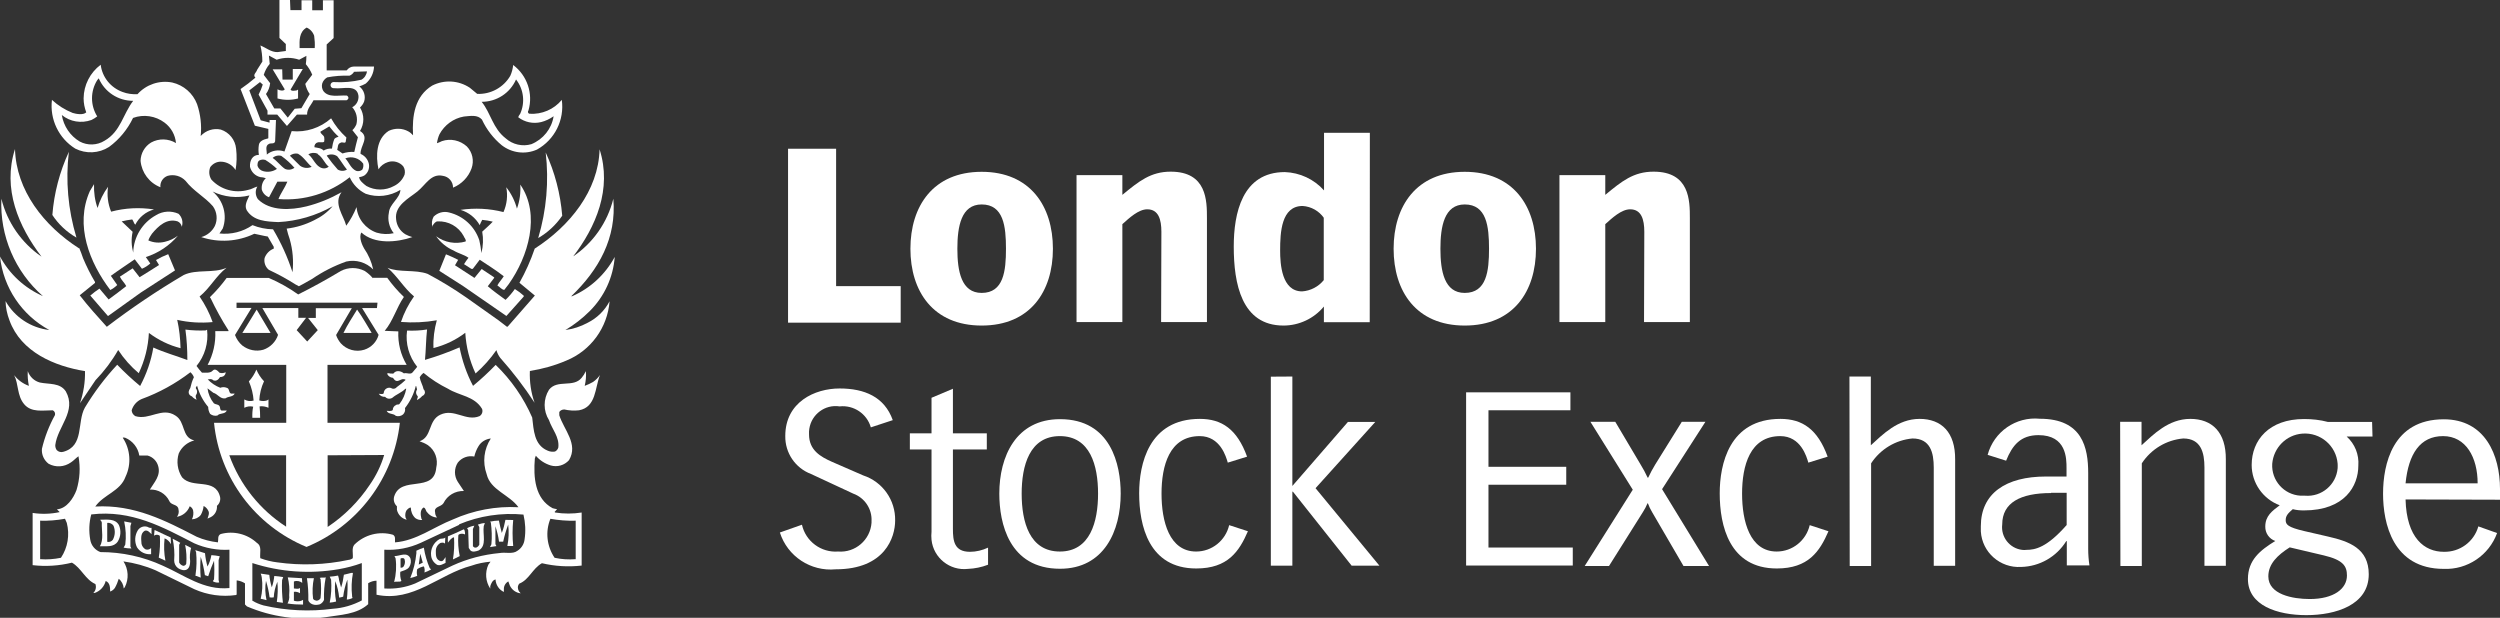 <?xml version="1.0" encoding="UTF-8"?>
<svg id="Livello_2" data-name="Livello 2" xmlns="http://www.w3.org/2000/svg" viewBox="0 0 180 44.48">
  <rect x="0" y="0" width="180" height="44.48" fill="#333333" stroke="none"/>
  <defs>
    <style>
      .cls-1 {
        fill: #fff;
        stroke-width: 0px;
      }
    </style>
  </defs>
  <g id="Livello_1-2" data-name="Livello 1">
    <g id="svg--lse">
      <g id="LOGO">
        <path id="path33" class="cls-1" d="m20.34,5.73h.74v-.76h.72l-.88,1.48c.08.14.3.07.44.06l.1-.06v.64c-.48.13-.99.13-1.48,0v-.66c.14.09.45.15.52,0l-.87-1.44h.69"/>
        <path id="path37" class="cls-1" d="m5.7,17.85c.11.24.19.49.28.74.25.59.53,1.16.86,1.71v.07l-1.1.89c.6.78,1.28,1.53,1.95,2.27,1.77-1.35,3.62-2.6,5.54-3.73.92-.44,2.15-.1,3.08-.52-.77.6-1.19,1.46-1.94,2.07.39.57.71,1.19.94,1.84-.85.08-1.71.03-2.55-.16.15.67.22,1.35.24,2.04-.83-.21-1.6-.59-2.28-1.1-.05,1.01-.3,1.99-.73,2.9-.57-.48-1.07-1.04-1.48-1.67-.45.79-1,1.52-1.63,2.17l-1.12,1.66c.25-.74.38-1.53.36-2.31-2.17-.35-4.61-1.36-5.44-3.66-.17-.44-.27-.91-.28-1.38.66,1.16,1.83,1.93,3.15,2.08-1.98-1.07-3.31-3.05-3.55-5.29.69,1.27,1.77,2.27,3.09,2.85h0C1.08,19.56-.02,16.98.1,14.31c.42,1.7,1.45,3.18,2.89,4.17h0c-1.65-2.16-2.83-4.89-1.91-7.75.08,2.98,2.08,5.53,4.61,7.15"/>
        <path id="path41" class="cls-1" d="m41.24,18.48h0c1.46-.98,2.5-2.47,2.92-4.17.24,2.82-1.03,5.1-3.03,7.02h.06c1.31-.57,2.39-1.57,3.07-2.83-.11,1.47-.75,2.85-1.79,3.89-.53.53-1.12.99-1.76,1.37.56-.07,1.1-.25,1.6-.52.68-.34,1.23-.88,1.58-1.55-.15,1.9-1.35,3.55-3.11,4.27-.84.36-1.73.61-2.63.75-.03.78.08,1.56.34,2.29-.74-1.14-1.57-2.22-2.47-3.23-.13-.17-.22-.36-.28-.56-.43.62-.93,1.18-1.5,1.68-.43-.92-.68-1.91-.74-2.93-.68.52-1.46.89-2.29,1.1-.03-.68.06-1.35.24-2-.85.15-1.72.19-2.58.12.22-.66.54-1.28.94-1.84-.73-.6-1.19-1.45-1.91-2.06.82.36,2,.11,2.89.44.96.51,1.88,1.07,2.77,1.69l2.33,1.65.6.46h.06l1.96-2.24-1.11-.92c.44-.78.81-1.61,1.1-2.46,2.52-1.62,4.59-4.17,4.67-7.15.91,2.85-.26,5.59-1.93,7.75"/>
        <path id="path45" class="cls-1" d="m5.49,17.1c-.69-.4-1.28-.95-1.72-1.62.12-1.57.53-3.12,1.19-4.55-.25,2.07-.06,4.17.54,6.16"/>
        <path id="path49" class="cls-1" d="m40.48,15.53c-.45.66-1.04,1.21-1.73,1.61.6-2,.78-4.09.54-6.16.66,1.43,1.06,2.97,1.19,4.55"/>
        <path id="path53" class="cls-1" d="m7.02,14.99c.16-.55.42-1.08.76-1.54-.09.61-.01,1.22.22,1.79,1.01-.27,2.06-.32,3.09-.16-.59.16-1.08.56-1.35,1.1-.11-.1-.12-.26-.22-.38-.26.03-.51.08-.76.14l.79.75c-.11.5-.09,1.01.04,1.5.03-1.13.66-2.16,1.65-2.7.49-.3,1.09-.33,1.61-.1.26.24.35.6.24.94-.03-.17-.14-.32-.3-.39-.77-.24-1.38.32-1.85.89-.11.15-.2.31-.26.48.37.17.79.2,1.19.1.34-.08.66-.23.94-.44-.61.72-1.41,1.25-2.31,1.54l.32.46c-.18.16-.38.29-.6.38l-.52-.68c-.6.42-1.16.78-1.72,1.19l.46.66c-.15.15-.32.27-.5.36-1.49-1.96-2.57-4.66-1.47-7.12l.3-.5c-.02.59.06,1.18.26,1.73"/>
        <path id="path57" class="cls-1" d="m36.65,20.43l-.34.44c-.17,0-.33-.21-.5-.32.12-.23.32-.43.46-.66-.55-.43-1.16-.81-1.73-1.19l-.5.66h-.1l-.53-.34c.1-.16.2-.31.32-.46-.32-.23-.73-.31-1.07-.52-.51-.22-.94-.58-1.26-1.03.61.45,1.39.59,2.12.38.07-.13-.1-.27-.14-.4-.37-.68-1.1-1.09-1.88-1.05-.15,0-.29.2-.36.32v.1c-.08-.25-.05-.53.08-.76.29-.29.72-.41,1.12-.3,1.02.25,1.84,1,2.17,2,.07.3.12.61.15.92.13-.5.15-1.03.06-1.54.25-.24.53-.47.76-.72-.25-.06-.5-.11-.76-.13-.07.12-.13.25-.18.38-.3-.53-.79-.92-1.38-1.1,1.03-.15,2.08-.1,3.09.16.25-.56.32-1.19.2-1.79.36.46.62.98.77,1.54.2-.55.28-1.15.24-1.73,1.5,2.17.55,5.22-.82,7.15"/>
        <path id="path61" class="cls-1" d="m15.32,13.8c.77.65,1.06,1.7.72,2.65l-.24.36c.84.09,1.69-.12,2.38-.6.47.19.97.29,1.48.3.58.97,1.05,2.01,1.4,3.09.09-.8.02-1.61-.2-2.38-.09-.25-.16-.5-.22-.76.69-.08,1.36-.29,1.97-.6.51-.24.97-.58,1.34-1.01-1.2.68-2.54,1.07-3.91,1.14-.86-.04-1.79-.07-2.28-.86-.2-.39.1-.8.2-1.06-.89.22-1.82.12-2.65-.28h0Zm3.76-2.29c-.13-.04-.28-.02-.4.04-.14.08-.14.24-.14.39.06.18.21.33.4.38.34.1.71.04,1-.16-.26-.25-.55-.47-.86-.66h0Zm5.78-.11c.28.3.39.72.78.9.15.05.31.02.44-.08.08-.13.1-.29.07-.44-.29-.4-.82-.56-1.28-.38h0Zm-4.59-.17c-.22-.07-.46-.02-.64.14.32.22.6.6.89.79.22.1.48.07.68-.08-.28-.32-.59-.6-.94-.85h0Zm3.27,0c.24.34.5.67.78.98.21.12.46.12.66,0-.26-.31-.44-.65-.7-.96-.23-.16-.52-.17-.76-.05l.03.02Zm-2.07-.16c-.21-.05-.43,0-.6.14l.73.72c.24.18.57.21.84.08-.33-.27-.57-.71-.97-.93Zm1.4,0c-.22-.1-.47-.08-.67.04.39.31.51.87,1.01,1,.16.04.33,0,.46-.11-.31-.24-.41-.64-.78-.89l-.02-.05Zm.84-1.97l-.64.38c0,.16.23.24.27.39.02.11.02.22,0,.33-.09.1-.37,0-.48.06-.15.04-.24.19-.22.34.22.05.49.05.66.24.18-.11.39-.16.6-.14.03-.23.08-.45.16-.66.06-.13.2-.15.32-.2-.24-.21-.45-.45-.64-.7l-.02-.03Zm13.45-3.39c-.43.99-1.4,1.62-2.48,1.62.67.83.79,1.9,1.73,2.63.5.45,1.21.61,1.85.42.85-.35,1.46-1.11,1.6-2.01-.27.19-.58.34-.9.42-.58.14-1.18.01-1.65-.35.03-.09.08-.17.14-.24.37-.81.26-1.77-.29-2.47h0Zm-30.06-.06l-.1.12c-.5.8-.5,1.81,0,2.61-.13.1-.27.19-.42.26-.73.26-1.53.13-2.13-.36.13.8.6,1.5,1.29,1.91.56.3,1.25.28,1.79-.06,1.16-.66,1.33-1.93,2.06-2.87-1.08,0-2.05-.63-2.48-1.62h0Zm18.38-.46c-.08.12-.19.21-.32.26-.54-.02-1.07.02-1.6.12-.17.1-.3.25-.36.44-.05.18-.02.38.08.54.38.51,1.11.29,1.69.33.07.03.11.1.12.18-.02.07-.07.13-.14.16h-2.38c-.16.34-.47.6-.46,1.03h-.73l-.72.82-.7-.82h-.7v-.28l-.64-1.16c.12-.23.22-.47.3-.72l-.2-.18-.77.6.82,2.15.64.17v-.19h.46l-.06,1.53c-.05.24-.32.1-.46.2-.29.14-.12.54-.14.76.35-.3.84-.38,1.27-.22l.52-1.47c1.03.11,2.06-.23,2.84-.92.29.52.66.98,1.1,1.38l-.04.24c0,.26-.25.04-.38.14-.23.08-.18.33-.24.51l.38.26c.27-.09.56-.13.85-.11.07-.36.17-.7.26-1.06l-.4-.51c.13-.11.22-.26.29-.42.11-.44,0-.9-.3-1.23.3-.15.48-.48.45-.82-.12-.86-1.11-.47-1.75-.55-.12.02-.24-.06-.26-.18-.02-.12.06-.24.18-.26.03,0,.05,0,.08,0,.66.04,1.31-.02,1.96-.17.22-.12.37-.35.4-.6l-.95.03Zm-6.12-1.19l.06.6c-.2.23-.34.5-.43.79l.46.6c-.03.28-.13.55-.3.78l.6,1.04h.44l.53.66.5-.64.48-.04.6-1.02c-.16-.22-.26-.47-.32-.73l.5-.66c-.11-.28-.27-.53-.46-.76.03-.2.04-.4.04-.6l-.52.28c-.53-.18-1.1-.18-1.62,0l-.56-.3Zm2.71-2.01c-.54.32-.51.91-.5,1.47h1.09c.02-.29,0-.59-.04-.88-.09-.27-.29-.49-.55-.6h0Zm-1.16-1.26h.8v-.71h.77v.72h.77v-.72h.77v2.72l-.5.46v1.87h1.44c.12-.17.31-.28.52-.28h1.45c-.02.48-.24.92-.6,1.23-.14.08-.3.15-.46.2.33.25.47.69.35,1.08-.06.17-.17.32-.3.44.32.52.32,1.17,0,1.69.73.45,0,1.08.04,1.65.31.13.53.4.6.72.06.32-.06.64-.32.83-.12.07-.25.11-.38.12,0,.24.31.48.52.64.62.34,1.37.34,1.99,0,.35-.17.62-.46.76-.82.05-.21.02-.42-.1-.6-.27-.31-.71-.43-1.1-.3-.28.09-.52.27-.68.52-.2-.97-.17-2.19.74-2.77.45-.21.98-.2,1.41.04.13.07.24.17.34.28-.08-1.39.12-2.81,1.38-3.58.87-.44,1.9-.38,2.71.16l.53.44c.97.04,1.89-.46,2.38-1.3.11-.24.18-.51.21-.78,1.01.76,1.45,2.06,1.1,3.27-.05.06-.05.15,0,.2.02.02.05.03.07.04.89.06,1.76-.31,2.33-1,.2,1.45-.51,2.87-1.79,3.58-.84.37-1.8.25-2.53-.31-.61-.5-1.1-1.14-1.43-1.85-.32-.37-.83-.26-1.3-.22-.75.13-1.4.61-1.76,1.28-.09.2-.15.42-.18.64.12-.04.24-.09.36-.15.62-.21,1.3-.06,1.79.38.41.42.54,1.04.34,1.59-.23.63-.72,1.13-1.33,1.38,0-.43-.31-.79-.73-.85-.86-.19-1.23.64-1.84,1.13s-1.66,1.01-1.53,2c.04.45.29.85.67,1.08.16.09.33.15.5.2-1.12.39-2.73.53-3.67-.33-.22.36.1.98.19,1.14.32.46.54.97.66,1.52-.5-.51-1.24-.73-1.94-.57-.87.31-1.7.73-2.47,1.26-.5.29-.94.52-.94.52l-.26-.14c-.61-.39-1.24-.73-1.9-1.04-.25-.2-.37-.53-.31-.85.11-.31.35-.56.66-.68v-.13l-.43-.74c-.33-.05-.64-.14-.97-.2-1.19.57-2.56.66-3.82.24.43-.12.78-.41.98-.8.21-.46.16-1-.14-1.42-.6-.69-1.39-1.08-1.97-1.83-.33-.35-.83-.49-1.29-.36-.34.12-.56.46-.52.82-.8-.31-1.35-1.05-1.43-1.9.01-.54.3-1.04.76-1.32.56-.31,1.24-.29,1.79.04-.05-.58-.35-1.12-.82-1.47-.65-.49-1.51-.62-2.27-.34-.4.83-.99,1.55-1.73,2.09-.73.47-1.66.51-2.43.12-1.19-.74-1.85-2.11-1.68-3.51.43.4.94.72,1.49.94.26.08.76.17.98-.04-.12-.32-.19-.66-.19-1.01.01-.96.47-1.85,1.23-2.42.11.9.72,1.65,1.57,1.96.34.13.71.18,1.08.16.63-.7,1.58-1.02,2.5-.84.82.19,1.49.77,1.79,1.56.25.74.34,1.52.26,2.29.37-.4.92-.58,1.45-.46.61.2,1.04.74,1.1,1.38.06.51.05,1.03-.04,1.53-.23-.37-.64-.6-1.07-.6-.3,0-.57.15-.75.39-.12.3-.09.63.08.9.67.73,1.7,1.01,2.65.74.24-.04.43-.18.66-.24-.17.28-.15.64.04.91.88.88,2.38.79,3.49.52.88-.22,1.73-.57,2.53-1.02-.6.82.14,1.65.34,2.41.3-.41.55-.86.74-1.34.08.85.65,1.56,1.45,1.84.4.12.83.13,1.23.04-.33-.42-.46-.96-.35-1.48.05-.64.8-1.02.83-1.64-.75.46-1.67.57-2.5.28-.51-.25-.92-.67-1.15-1.19-1.45,1.15-3.28,1.72-5.13,1.57.17-.44.47-.82.64-1.25h-.72l-.6,1.12c-.25-.09-.44-.29-.52-.54-.04-.31.06-.62.29-.83-.13-.05-.26-.07-.4-.08-.37-.09-.65-.37-.74-.74-.03-.47.19-.86.64-.86-.04-.24-.04-.49,0-.73.05-.27.35-.38.6-.44.03,0,.07-.01.08-.04v-.66l-.97-.23-1.03-2.64c.37-.25.73-.53,1.07-.82-.22-.2.08-.38.12-.56l.38-.6c0-.39-.05-.78-.14-1.16.41.17.77.49,1.23.48l.6-.08v-.5l-.46-.44V0h.76"/>
        <path id="path65" class="cls-1" d="m12.6,19.47l-2.47,1.6-2.33,1.67h-.04l-1.26-1.46c.21-.18.43-.35.66-.5l.66.78c.43-.3.85-.64,1.27-.96-.12-.24-.35-.43-.46-.68l.92-.6.5.64c.47-.3.94-.57,1.4-.88l-.22-.36c.28-.16.57-.3.88-.42"/>
        <path id="path69" class="cls-1" d="m32.98,18.72l-.22.38,1.4.91.52-.64.9.6v.04l-.46.6c.4.35.85.66,1.28.98.25-.24.47-.5.67-.78.23.14.44.3.64.48v.06l-1.25,1.4-3.11-2.15-1.72-1.1.48-1.19c.3.12.59.25.88.4"/>
        <path id="path73" class="cls-1" d="m17.45,23.97l1.03-1.68,1,1.68"/>
        <path id="path77" class="cls-1" d="m26.74,23.97h-2.01c.29-.6.64-1.12.98-1.68.38.52.7,1.11,1.04,1.66"/>
        <path id="path81" class="cls-1" d="m19.01,27.45c-.2.43-.32.9-.34,1.38.18.06.38.06.56,0l.1-.07v.6c-.2-.09-.42-.13-.64-.1.03.27.04.54.04.82h-.56c-.01-.27,0-.54.06-.8-.22-.05-.44-.02-.64.08v-.6c.2.12.45.15.67.08-.03-.47-.15-.94-.34-1.38.23-.25.41-.54.54-.85.13.31.31.59.54.83"/>
        <path id="path85" class="cls-1" d="m23.59,32.78v5.16c1.2-.8,2.23-1.83,3.03-3.03.46-.66.81-1.38,1.04-2.15l-4.06.02Zm-2.98,0h-4.1c.76,2.11,2.2,3.92,4.09,5.14v-5.14Zm6.55-10.99h-10.13v.38h1.08l-1.19,1.95c.11.29.29.56.53.76.43.33.99.45,1.51.3.5-.17.9-.57,1.06-1.07l-1.13-1.93h2.59v.7h.56l-.68.89.76.82.76-.82-.7-.88h.56v-.7h2.59s-.77,1.31-1.13,1.93c.07.22.19.42.34.6.43.47,1.09.65,1.69.46.5-.16.89-.56,1.03-1.07l-1.19-1.93h1.07l.04-.38Zm-.33-1.79h1.05c.36.5.76.96,1.2,1.38-.54.78-.76,1.69-1.38,2.44l.98.04c-.04.85.17,1.68.6,2.41h-5.7v4.17h5.21c-.44,3.98-3.01,7.41-6.72,8.94-3.7-1.53-6.26-4.96-6.66-8.94h5.2v-4.17h-5.66c.4-.75.59-1.58.55-2.43h.95v-.05c-.48-.75-.91-1.53-1.29-2.33-.04,0-.06-.08,0-.11.42-.41.81-.86,1.16-1.34h3.03c.75.32,1.46.72,2.12,1.19,1.04-.52,2.06-1.08,3.07-1.69.54-.28,1.18-.28,1.72,0,.23.15.43.33.6.54"/>
        <path id="path89" class="cls-1" d="m36.95,37.44c-.06.62-.06,1.25,0,1.87h-.42c.1-.51.12-1.03.06-1.54-.15.4-.27.81-.36,1.23h-.3c-.05-.38-.14-.75-.26-1.11v1.29l.07.14c-.15.03-.3.05-.46.07l.1-.2c.05-.52.03-1.05-.04-1.57l-.06-.06c.21-.05.42-.07.64-.08.06.3.13.6.21.89.12-.3.2-.62.26-.94"/>
        <path id="path93" class="cls-1" d="m9.39,37.88v1.47l.07.14c-.19,0-.38-.02-.56-.06l.12-.22c.07-.56.04-1.12-.08-1.67l.52.1"/>
        <path id="path97" class="cls-1" d="m34.83,37.88c-.09.6.24,1.4-.36,1.75-.19.07-.45.15-.6,0l-.12-.18-.04-1.28-.08-.14c.16-.09.34-.15.52-.18l-.1.24v1.24c.19.24.41,0,.46-.11v-1.27l-.1-.18c.16-.06.33-.1.5-.11"/>
        <path id="path101" class="cls-1" d="m7.72,37.66v1.35c.15.04.3-.02.4-.14.17-.31.19-.67.06-1-.09-.16-.28-.25-.46-.22Zm.84.14c.17.39.14.83-.08,1.19-.3.44-.82.32-1.29.34.29-.46.12-1.14.14-1.69,0-.1-.08-.14-.12-.22.51,0,1.09-.1,1.36.4"/>
        <path id="path105" class="cls-1" d="m10.91,38v.46c-.13-.12-.29-.33-.5-.24-.32.2-.24.6-.22.94.04.17.15.32.3.4.14.04.29,0,.39-.1v.44c-.41.04-.8-.15-1.02-.5-.19-.4-.16-.86.07-1.23.15-.22.42-.32.68-.24.08.05.16.08.26.08"/>
        <path id="path109" class="cls-1" d="m33.48,38.38v.1c-.14-.07-.3-.07-.44,0l-.04.06c-.04.5,0,1.01.1,1.5l-.49.24c.09-.53.11-1.06.08-1.59-.17,0-.33.24-.44.38-.01-.15-.01-.3,0-.45.38-.16.75-.32,1.14-.51.09.05.07.21.1.32"/>
        <path id="path113" class="cls-1" d="m12.31,39.18c-.1-.19-.26-.34-.46-.42-.06.54-.04,1.08.06,1.61l-.48-.22c.09-.52.11-1.05.08-1.57-.11-.09-.25-.1-.38-.04l-.04.04.04-.42,1.16.54"/>
        <path id="path117" class="cls-1" d="m32.04,39.15c-.07-.11-.22-.08-.32-.06-.22.12-.35.35-.34.6,0,.27,0,.55.26.68s.33-.12.44-.26v.42c-.19.08-.38.22-.6.14-.24-.14-.41-.38-.44-.66-.06-.48.18-.95.6-1.19.12-.07.31,0,.42-.12"/>
        <path id="path121" class="cls-1" d="m12.98,39.07l-.08.15v1.28c.06.12.16.2.29.24.1,0,.19-.06.22-.15.04-.45.01-.91-.08-1.36l.43.22c-.09.31-.11.63-.07.95,0,.94-.72.63-.89.49-.17-.13-.26-.33-.26-.54.04-.52,0-1.05-.11-1.56.17.1.35.16.52.28"/>
        <path id="path125" class="cls-1" d="m14.76,39.83c.03.32.09.65.18.96.14-.26.23-.53.28-.82.2.01.4.04.6.08l-.08.28v1.43l.04.18c-.15.02-.3,0-.44-.08-.04-.04.07-.1.07-.16.03-.44.03-.89,0-1.33-.16.37-.3.74-.42,1.12l-.24-.08c-.06-.45-.16-.89-.3-1.32-.04.5-.04,1,0,1.5-.11-.05-.22-.08-.3-.12h-.07v-.1c.08-.53.09-1.08.04-1.61l-.06-.15"/>
        <path id="path129" class="cls-1" d="m30.44,40.51l-.18-.64-.11.78.29-.14Zm.08-1.06c.08.5.22.99.42,1.45l.1.1c-.15.09-.31.16-.48.22.03-.15.02-.3-.04-.44-.17.03-.34.1-.48.2-.04.16-.04.32,0,.48-.16.07-.33.12-.5.16.23-.57.38-1.17.44-1.79v-.18c.17-.08.35-.16.54-.22"/>
        <path id="path133" class="cls-1" d="m28.84,40.21v.66c.1.02.2-.03.24-.12.07-.13.1-.29.06-.43-.01-.16-.21-.17-.3-.1Zm.7-.04c.08.22.05.46-.08.66-.15.21-.42.25-.64.34-.02.22,0,.45.08.66-.12.1-.35,0-.52.08.14-.56.18-1.14.1-1.72l-.08-.15c.39,0,.89-.33,1.14.14"/>
        <path id="path137" class="cls-1" d="m18.17,40.54v2.71c.25.15.52.26.8.34,1.64.38,3.33.46,5,.24.73-.05,1.44-.26,2.08-.6v-2.69c-.54.2-1.09.34-1.65.44-2.08.36-4.22.21-6.23-.44Zm21.46-3.19c-.38.93-.26,1.98.3,2.81.5.11,1.01.14,1.52.1v-2.77c-.62.02-1.23-.03-1.84-.14h.02Zm-34.95,0c-.59.11-1.19.16-1.79.14v2.77c.5.04,1.01,0,1.5-.1.49-.74.64-1.65.42-2.51l-.13-.3Zm28.38.44l-2.76,1.29c-.83.38-1.73.55-2.63.5v2.79c.76.05,1.52-.07,2.22-.36l2.69-1.29c1.07-.49,2.22-.79,3.39-.9.41-.08.94.1,1.28-.16.29-.18.48-.48.52-.82.09-.6.06-1.2-.08-1.79-1.59-.15-3.18.09-4.65.71l.03.03Zm-26.49-.75c-.16.6-.18,1.22-.07,1.83.07.41.35.74.73.88,1.55,0,3.08.33,4.49.98,1.54.67,2.94,1.79,4.8,1.61v-2.76c-.87.05-1.74-.11-2.53-.46-2.25-1.16-4.53-2.43-7.42-2.08h0Zm8.34-13.3c.11.94-.16,1.88-.76,2.61.12.17.25.33.39.48.27,0,.6.05.77-.14s.36,0,.5.15c.15.04.3.03.44-.04,0,.12-.07.24-.18.3-.07.03-.15.05-.23.05-.09.15-.25.33-.49.23-.1-.12-.27-.08-.39-.06h0c.25.26.56.47.9.6.15-.06.31-.06.46,0,.23.05.12.35.32.42h.26c-.14.26-.45.18-.66.34-.39.07-.55-.31-.88-.4l-.42-.32c.05.4.21.77.46,1.08.12.09.29.06.39.18s0,.38.26.34h.28c-.14.29-.49.15-.68.36-.18.04-.37,0-.52-.12-.09-.15-.14-.32-.14-.5-.38-.45-.65-.97-.8-1.53-.06.07-.12.15-.08.21.11.13.11.33,0,.46-.05.08,0,.24.05.34-.13-.05-.25-.13-.34-.24-.12-.04-.39-.21-.12-.6.06-.27.14-.53.26-.78-.05-.14-.14-.26-.25-.36-1.07.82-2.25,1.47-3.51,1.93-.35.15-.61.45-.72.81.01.18.11.33.26.42,1.01.32,1.92-.68,2.89-.04.75.46.42,1.57,1.36,1.79-.5.13-.91.47-1.12.94-.18.58-.09,1.21.24,1.72.76.85,2.38,0,2.73,1.39.06.24-.03.5-.22.66.03.34-.15.67-.46.82l-.22.1c.05-.17.16-.38.06-.56-.07-.15-.19-.28-.34-.35-.02.22-.09.44-.2.64-.15.2-.39.31-.64.32.1-.2.13-.44.08-.66-.04-.12-.12-.22-.24-.28-.15.4-.5.69-.92.76.12-.15.16-.35.11-.54-.04-.39-.52-.26-.66-.6-.26-.53-.81-.85-1.4-.82.31-.52.8-1,.6-1.69-.1-.37-.39-.66-.76-.76h-.6c-.09-.57-.48-1.06-1.01-1.28-.07,0-.12-.05-.18,0,.55.83.63,1.9.2,2.8-.38,1.06-1.56,1.27-2.18,2.15,2.81-.16,5.06,1.02,7.31,2.18.48.21,1,.34,1.52.4.05-.2-.05-.48.2-.6.92-.25,1.91-.01,2.61.64.38.24.19.72.24,1.1.4.15.81.25,1.23.3,1.71.24,3.44.18,5.13-.18.11-.01.21-.05.3-.12.04-.33-.1-.73.12-.98.73-.72,1.79-.99,2.77-.71.21.11.14.35.15.55,1.54-.12,2.77-1.1,4.17-1.65,1.48-.66,3.1-.97,4.72-.88h0c-.67-.92-2.02-1.23-2.29-2.38-.31-.86-.2-1.81.3-2.57-.37.04-.7.24-.89.56-.14.23-.24.48-.3.74-.45-.09-.91.08-1.19.44-.27.42-.27.96,0,1.38l.44.66c-.62-.02-1.2.32-1.47.88-.19.29-.71.22-.6.67,0,.13.05.26.14.36-.27-.01-.53-.14-.7-.36-.13-.1-.11-.34-.28-.36-.26.18-.21.54-.15.8l.06.1c-.18.01-.35-.03-.5-.14-.21-.2-.32-.48-.32-.76-.12,0-.24.12-.32.22-.08.15-.1.33-.06.5l.08.16c-.35-.08-.62-.36-.7-.71,0-.09,0-.17,0-.26-.2-.18-.27-.45-.2-.7.48-1.56,2.87-.21,3.03-2.07.15-.62-.08-1.26-.6-1.63-.19-.12-.39-.21-.6-.28.91-.31.6-1.49,1.49-1.91,1.01-.48,1.85.51,2.83.1.18-.11.25-.33.18-.52-.55-.93-1.65-.95-2.45-1.45-.63-.31-1.22-.69-1.76-1.14-.12.08-.21.19-.28.32.05.31.22.56.28.86.12.11.13.29.02.4-.03.04-.07.06-.12.08-.1.12-.23.22-.38.29,0-.09.08-.17.06-.27-.11-.1-.15-.26-.1-.4.1-.09,0-.19,0-.3l-.04-.05c-.14.58-.41,1.13-.78,1.6.04.17-.02.34-.14.46-.15.12-.34.16-.52.1-.19-.2-.53-.09-.66-.36.15,0,.33.05.44-.06,0-.16.09-.3.24-.36.07-.07.17,0,.24-.07.25-.32.42-.7.49-1.1h-.06c-.29.29-.64.39-.94.65-.17.11-.39.08-.52-.07-.18.02-.36-.07-.46-.22.11,0,.28.07.36-.04,0-.13.07-.26.18-.33.13-.09.3-.09.44,0,.12.03.25-.01.32-.11.23-.16.44-.33.64-.52-.31-.21-.52.26-.8,0l-.12-.15c-.16-.01-.31-.1-.39-.24-.01-.03-.01-.07,0-.1.14.03.28.04.42.04.08-.11.2-.18.34-.18.15,0,.3.06.42.16.23-.07.5.14.66-.11l.3-.36c-.59-.73-.86-1.68-.73-2.61.48.02.96,0,1.44-.08-.08.68-.08,1.51-.15,2.19.85-.25,1.68-.55,2.49-.9.19.96.51,1.9.97,2.77.57-.47,1.12-.98,1.63-1.51,1.12,1.08,2.01,2.37,2.63,3.79.11.9.13,1.97,1.1,2.38.17.08.36.1.54.07.12-.06.2-.16.24-.29.09-.76-.45-1.31-.67-1.97-.42-.67-.42-1.52,0-2.19.6-.77,1.75-.12,2.35-.86.12-.14.22-.3.3-.48.04.36,0,.72-.08,1.06.21-.08.41-.17.6-.28.2-.14.36-.3.5-.5-.37.91-.26,2.31-1.51,2.54-.35.04-.71.02-1.06-.06-.14,0-.28.06-.36.18v.24c.33,1.04,1.39,2.07.7,3.23-.33.37-.84.52-1.32.38-.42-.13-.79-.37-1.07-.7l-.07.2c-.11,1.35,0,2.89,1.28,3.58.1.03.21.05.32.07l-.18.2.04.04c.63.1,1.28.1,1.91,0v3.82c-.96.11-1.93.05-2.86-.17-.68.38-.92,1.19-1.63,1.47-.1.11-.13.27-.08.42.03.11.1.2.18.28-.34-.04-.63-.25-.78-.56l-.11-.3c-.2.11-.33.33-.32.56v.2c-.35-.16-.58-.51-.6-.9-.21.04-.32.29-.38.48v.18c-.34-.51-.39-1.16-.14-1.72l.16-.22c-.47.04-.93.13-1.38.29-2.31.6-4.17,2.65-6.83,2.09v-1.01c-.21,0-.42.07-.6.18v1.51c-.83.75-2.01.76-3.09.94-1.92.25-3.87-.02-5.64-.78l-.14-.14v-1.52c-.17-.11-.36-.18-.56-.21h-.04v1.01l-.04.04c-1.02.15-2.07,0-3.01-.42l-2.79-1.36c-.74-.32-1.52-.53-2.31-.64.36.56.4,1.26.1,1.85l-.08.1c-.02-.27-.15-.53-.36-.7-.07.23-.16.45-.28.66-.08.12-.2.21-.34.26,0-.26,0-.64-.32-.76-.1.4-.4.73-.79.86h-.1c.17-.16.23-.41.15-.64-.72-.31-1.02-1.16-1.69-1.54-.93.23-1.88.29-2.83.18v-3.76c.65.1,1.31.08,1.95-.06h0l-.2-.2c.7-.05,1.19-.8,1.41-1.39.24-.79.29-1.62.14-2.43-.19.13-.35.32-.54.44-.48.34-1.1.38-1.61.1-.33-.25-.52-.66-.48-1.08.2-.85.52-1.67.94-2.43.03-.14-.03-.28-.16-.34-.71,0-1.54.18-2.06-.44s-.39-1.43-.72-2.09c.27.35.64.62,1.06.77-.07-.35-.1-.71-.08-1.06.14.4.46.71.87.82.66.14,1.45,0,1.87.64.8,1.43-.6,2.53-.76,3.87,0,.13.03.26.11.36.12.12.3.17.46.12,1.53-.41.98-2.14,1.56-3.18.67-1.11,1.45-2.15,2.33-3.09.52.54,1.07,1.05,1.65,1.53.46-.87.79-1.8.95-2.77.79.36,1.65.6,2.45.9,0-.73-.04-1.47-.14-2.19.48.06.97.08,1.45.06"/>
        <path id="path141" class="cls-1" d="m19.39,41.39c.03.31.09.61.18.9.09-.26.15-.54.18-.82.21.02.43.04.64.08l-.08.22c-.03.55,0,1.09.06,1.63l-.44-.06c.07-.48.09-.97.04-1.45-.15.36-.24.74-.26,1.12-.1.02-.2.02-.3,0-.05-.4-.14-.8-.26-1.19-.08.46-.06.93.04,1.39l-.42-.1c.12-.5.15-1.01.08-1.51-.01-.1-.04-.21-.08-.3"/>
        <path id="path145" class="cls-1" d="m25.41,41.27c-.1.54-.12,1.09-.06,1.63,0,.05,0,.11.04.15-.13.07-.27.11-.42.12.06-.48.07-.96.04-1.44-.15.4-.25.81-.3,1.23-.09.03-.19.05-.29.07-.04-.41-.13-.81-.28-1.19-.05.49-.03.98.06,1.47-.15.04-.3.07-.46.08.11-.54.14-1.1.1-1.65l-.1-.22c.2-.01.4-.04.6-.08.04.12.07.24.08.36l.14.5c.1-.3.16-.61.2-.92.22-.04.4-.11.6-.14"/>
        <path id="path149" class="cls-1" d="m21.76,41.97c-.17-.14-.4-.18-.6-.1v.5c.13,0,.33.07.44-.04v.38c-.13-.08-.28-.12-.44-.1v.64c.18.06.37.06.54,0l.12-.06v.34c-.38,0-.75-.02-1.12-.08.1-.18.15-.39.12-.6.04-.43,0-.86-.1-1.28l1.02.06"/>
        <path id="path153" class="cls-1" d="m23.45,41.59c-.1.53-.14,1.06-.12,1.6-.06.14-.16.25-.3.32-.67.18-.83-.28-.83-.28.01-.54-.02-1.07-.1-1.6h.5c-.1.48-.12.98-.06,1.47.04.11.15.12.24.15.13,0,.24-.07.3-.18.05-.46.05-.92,0-1.38l-.06-.08c.12-.05.32,0,.46-.04"/>
        <path id="path157" class="cls-1" d="m56.74,10.71h3.46v9.89h4.65v2.63h-8.11"/>
        <path id="path161" class="cls-1" d="m70.68,21.09c1.58,0,1.75-1.58,1.75-3.18s-.17-3.19-1.75-3.19c-1.47,0-1.75,1.58-1.75,3.19s.28,3.18,1.75,3.18Zm0-8.72c3.49,0,5.13,2.47,5.13,5.54s-1.63,5.53-5.13,5.53-5.13-2.47-5.13-5.53,1.63-5.54,5.13-5.54"/>
        <path id="path165" class="cls-1" d="m83.62,16.69c0-.89-.21-1.62-1.02-1.62-.63,0-1.3.63-1.79,1.07v7.05h-3.3v-10.58h3.3v1.42c1.19-.98,2.04-1.67,3.48-1.67,2.61,0,2.61,2.1,2.61,3.35v7.48h-3.3"/>
        <path id="path169" class="cls-1" d="m95.32,15.69c-.35-.5-.91-.82-1.53-.86-1.54,0-1.62,1.9-1.62,3.21,0,.97.11,2.94,1.58,2.94.61-.04,1.18-.34,1.56-.81v-4.49Zm3.3,7.51h-3.3v-1.13c-.72.87-1.79,1.37-2.91,1.37-3.02,0-3.58-3.02-3.58-5.69,0-2.38.6-5.36,3.68-5.36,1.08.04,2.1.51,2.82,1.32v-4.15h3.3"/>
        <path id="path173" class="cls-1" d="m105.46,21.09c1.58,0,1.75-1.58,1.75-3.18s-.17-3.19-1.75-3.19c-1.47,0-1.75,1.58-1.75,3.19s.28,3.18,1.75,3.18Zm0-8.72c3.49,0,5.13,2.47,5.13,5.54s-1.63,5.53-5.13,5.53-5.12-2.47-5.12-5.53,1.63-5.54,5.12-5.54"/>
        <path id="path177" class="cls-1" d="m118.39,16.69c0-.89-.21-1.62-1.02-1.62-.63,0-1.3.63-1.79,1.07v7.05h-3.3v-10.58h3.3v1.42c1.19-.98,2.03-1.67,3.48-1.67,2.61,0,2.61,2.1,2.61,3.35v7.48h-3.3"/>
        <path id="path181" class="cls-1" d="m57.74,37.78c.27,1.2,1.38,2.02,2.6,1.93,1.24.1,2.32-.83,2.41-2.07,0-.04,0-.07,0-.11.05-.88-.49-1.69-1.32-1.99l-3.03-1.41c-1.14-.43-1.88-1.52-1.86-2.74,0-2.44,2.12-3.42,3.91-3.42s3.23.6,3.83,2.28l-1.58.52c-.28-.98-1.23-1.62-2.25-1.51-1.05-.16-2.02.57-2.18,1.61-.02.13-.03.27-.02.41,0,1.14.84,1.61,1.65,1.97l2.25.98c1.4.46,2.33,1.78,2.3,3.25,0,1.19-.72,3.51-4.28,3.51-1.8.17-3.47-.93-4.02-2.65"/>
        <path id="path185" class="cls-1" d="m67.07,28.64l1.54-.65v3.21h2.44v1.16h-2.44v5.72c0,.86.09,1.65,1.23,1.65.45,0,.89-.11,1.3-.3v1.23c-.46.18-.96.28-1.45.3-1.3.15-2.48-.79-2.62-2.09-.02-.2-.02-.4,0-.59v-5.92h-1.56v-1.16h1.56"/>
        <path id="path189" class="cls-1" d="m73.56,35.54c0,2.03.56,4.17,2.75,4.17s2.75-2.16,2.75-4.17-.56-4.14-2.75-4.14-2.75,2.14-2.75,4.14Zm-1.61,0c0-2.66,1.19-5.36,4.37-5.36,3.68,0,4.37,3.3,4.37,5.36,0,2.68-1.19,5.41-4.37,5.41-3.68,0-4.37-3.3-4.37-5.41"/>
        <path id="path193" class="cls-1" d="m88.4,33.31c-.12-.42-.54-1.91-2.02-1.91-2.19,0-2.75,2.14-2.75,4.14s.56,4.17,2.49,4.17c1.14,0,2.12-.79,2.38-1.9l1.35.44c-.63,1.45-1.44,2.68-3.72,2.68-3.42,0-4.11-3.09-4.11-5.41,0-2.09.68-5.36,4.37-5.36,1.58,0,2.68.74,3.4,2.72"/>
        <path id="path197" class="cls-1" d="m93.05,27.11v7.88l4-4.61h1.97l-4.3,4.77,4.6,5.58h-2l-4.23-5.33h-.04v5.33h-1.55v-13.61"/>
        <path id="path201" class="cls-1" d="m105.56,28.25h7.51v1.29h-5.9v4.07h5.6v1.29h-5.6v4.52h6.07v1.3h-7.68"/>
        <path id="path205" class="cls-1" d="m114.51,30.37h1.79l1.82,3.07c.19.31.36.62.51.95h.04c.15-.32.32-.64.51-.95l1.91-3.07h1.7l-3.12,4.85,3.38,5.53h-1.84l-2.26-3.88c-.12-.2-.22-.41-.3-.63h-.03c-.09.22-.2.43-.33.63l-2.44,3.88h-1.75l3.46-5.49"/>
        <path id="path209" class="cls-1" d="m130.2,33.31c-.12-.42-.54-1.91-2.02-1.91-2.19,0-2.75,2.14-2.75,4.14s.56,4.17,2.49,4.17c1.14,0,2.12-.79,2.38-1.9l1.35.44c-.63,1.45-1.44,2.68-3.72,2.68-3.42,0-4.11-3.09-4.11-5.41,0-2.09.68-5.36,4.37-5.36,1.58,0,2.68.74,3.4,2.72"/>
        <path id="path213" class="cls-1" d="m133.16,27.11h1.54v4.95c.84-.76,1.93-1.9,3.51-1.9s2.58.97,2.56,2.93v7.65h-1.54v-7.08c0-1.06-.24-2.09-1.53-2.09-1.22.11-2.31.77-2.98,1.79v7.39h-1.54"/>
        <path id="path217" class="cls-1" d="m147.67,35.5c-2.21,0-3.51.7-3.51,2.26-.11.9.53,1.72,1.43,1.83.1.01.21.02.31,0,.63,0,1.47-.16,2.9-1.79v-2.32h-1.12Zm-4.56-2.75c.45-1.67,2.04-2.77,3.76-2.6,3.07,0,3.48,2.09,3.48,3.91v5.46c0,.4.03.8.09,1.19h-1.63v-1.75h-.04c-.7,1.13-1.92,1.83-3.25,1.86-1.51.09-2.81-1.05-2.9-2.56,0-.12,0-.25,0-.37,0-2.38,1.82-3.58,4.68-3.58h1.49v-.6c0-.7,0-2.38-2.02-2.38-1.28,0-1.88.72-2.33,1.84"/>
        <path id="path221" class="cls-1" d="m152.65,30.37h1.54v1.69c.84-.76,1.93-1.9,3.51-1.9s2.58.97,2.56,2.93v7.65h-1.54v-7.08c0-1.06-.24-2.09-1.53-2.09-1.22.11-2.31.77-2.98,1.79v7.39h-1.54"/>
        <path id="path225" class="cls-1" d="m165.96,35.69c1.2.1,2.25-.79,2.35-1.98,0-.11.01-.21,0-.32-.1-1.3-1.24-2.27-2.54-2.17-1.16.09-2.07,1.01-2.17,2.17-.07,1.2.84,2.23,2.04,2.3.11,0,.21,0,.32,0h0Zm-1.1,3.72c-.88.56-1.54,1.19-1.54,2.09,0,1.3,1.75,1.63,2.98,1.63,1.73,0,2.68-.74,2.68-1.69,0-.67-.26-1.12-1.66-1.45l-2.46-.58Zm5.96-7.98h-1.86c.59.53.9,1.3.84,2.09,0,1.47-.97,3.23-3.92,3.23-.27,0-.54-.02-.8-.09-.35.3-.51.48-.51.79s.14.51,1.35.79l1.69.39c1.54.35,2.94.86,2.94,2.72,0,2.21-2.38,2.94-4.49,2.94s-4.21-.7-4.21-2.6c0-1.37.88-2.07,1.97-2.74-.44-.15-.73-.57-.72-1.04,0-.76.49-1.12,1.04-1.53-1.21-.45-2.02-1.61-2.02-2.9,0-1.79,1.25-3.31,3.77-3.31.58,0,1.16.06,1.72.21h3.18"/>
        <path id="path229" class="cls-1" d="m178.39,34.8c0-1.86-.84-3.4-2.49-3.4s-2.49,1.28-2.7,3.4h5.19Zm-5.19,1.16c.07,2.79,1.37,3.77,2.75,3.77,1.15.03,2.18-.72,2.49-1.83l1.35.48c-.58,1.6-2.14,2.65-3.84,2.58-3.68,0-4.37-3.3-4.37-5.41s.68-5.36,4.37-5.36c2.98,0,4.05,2.58,4.05,5.02v.77"/>
      </g>
    </g>
  </g>
</svg>